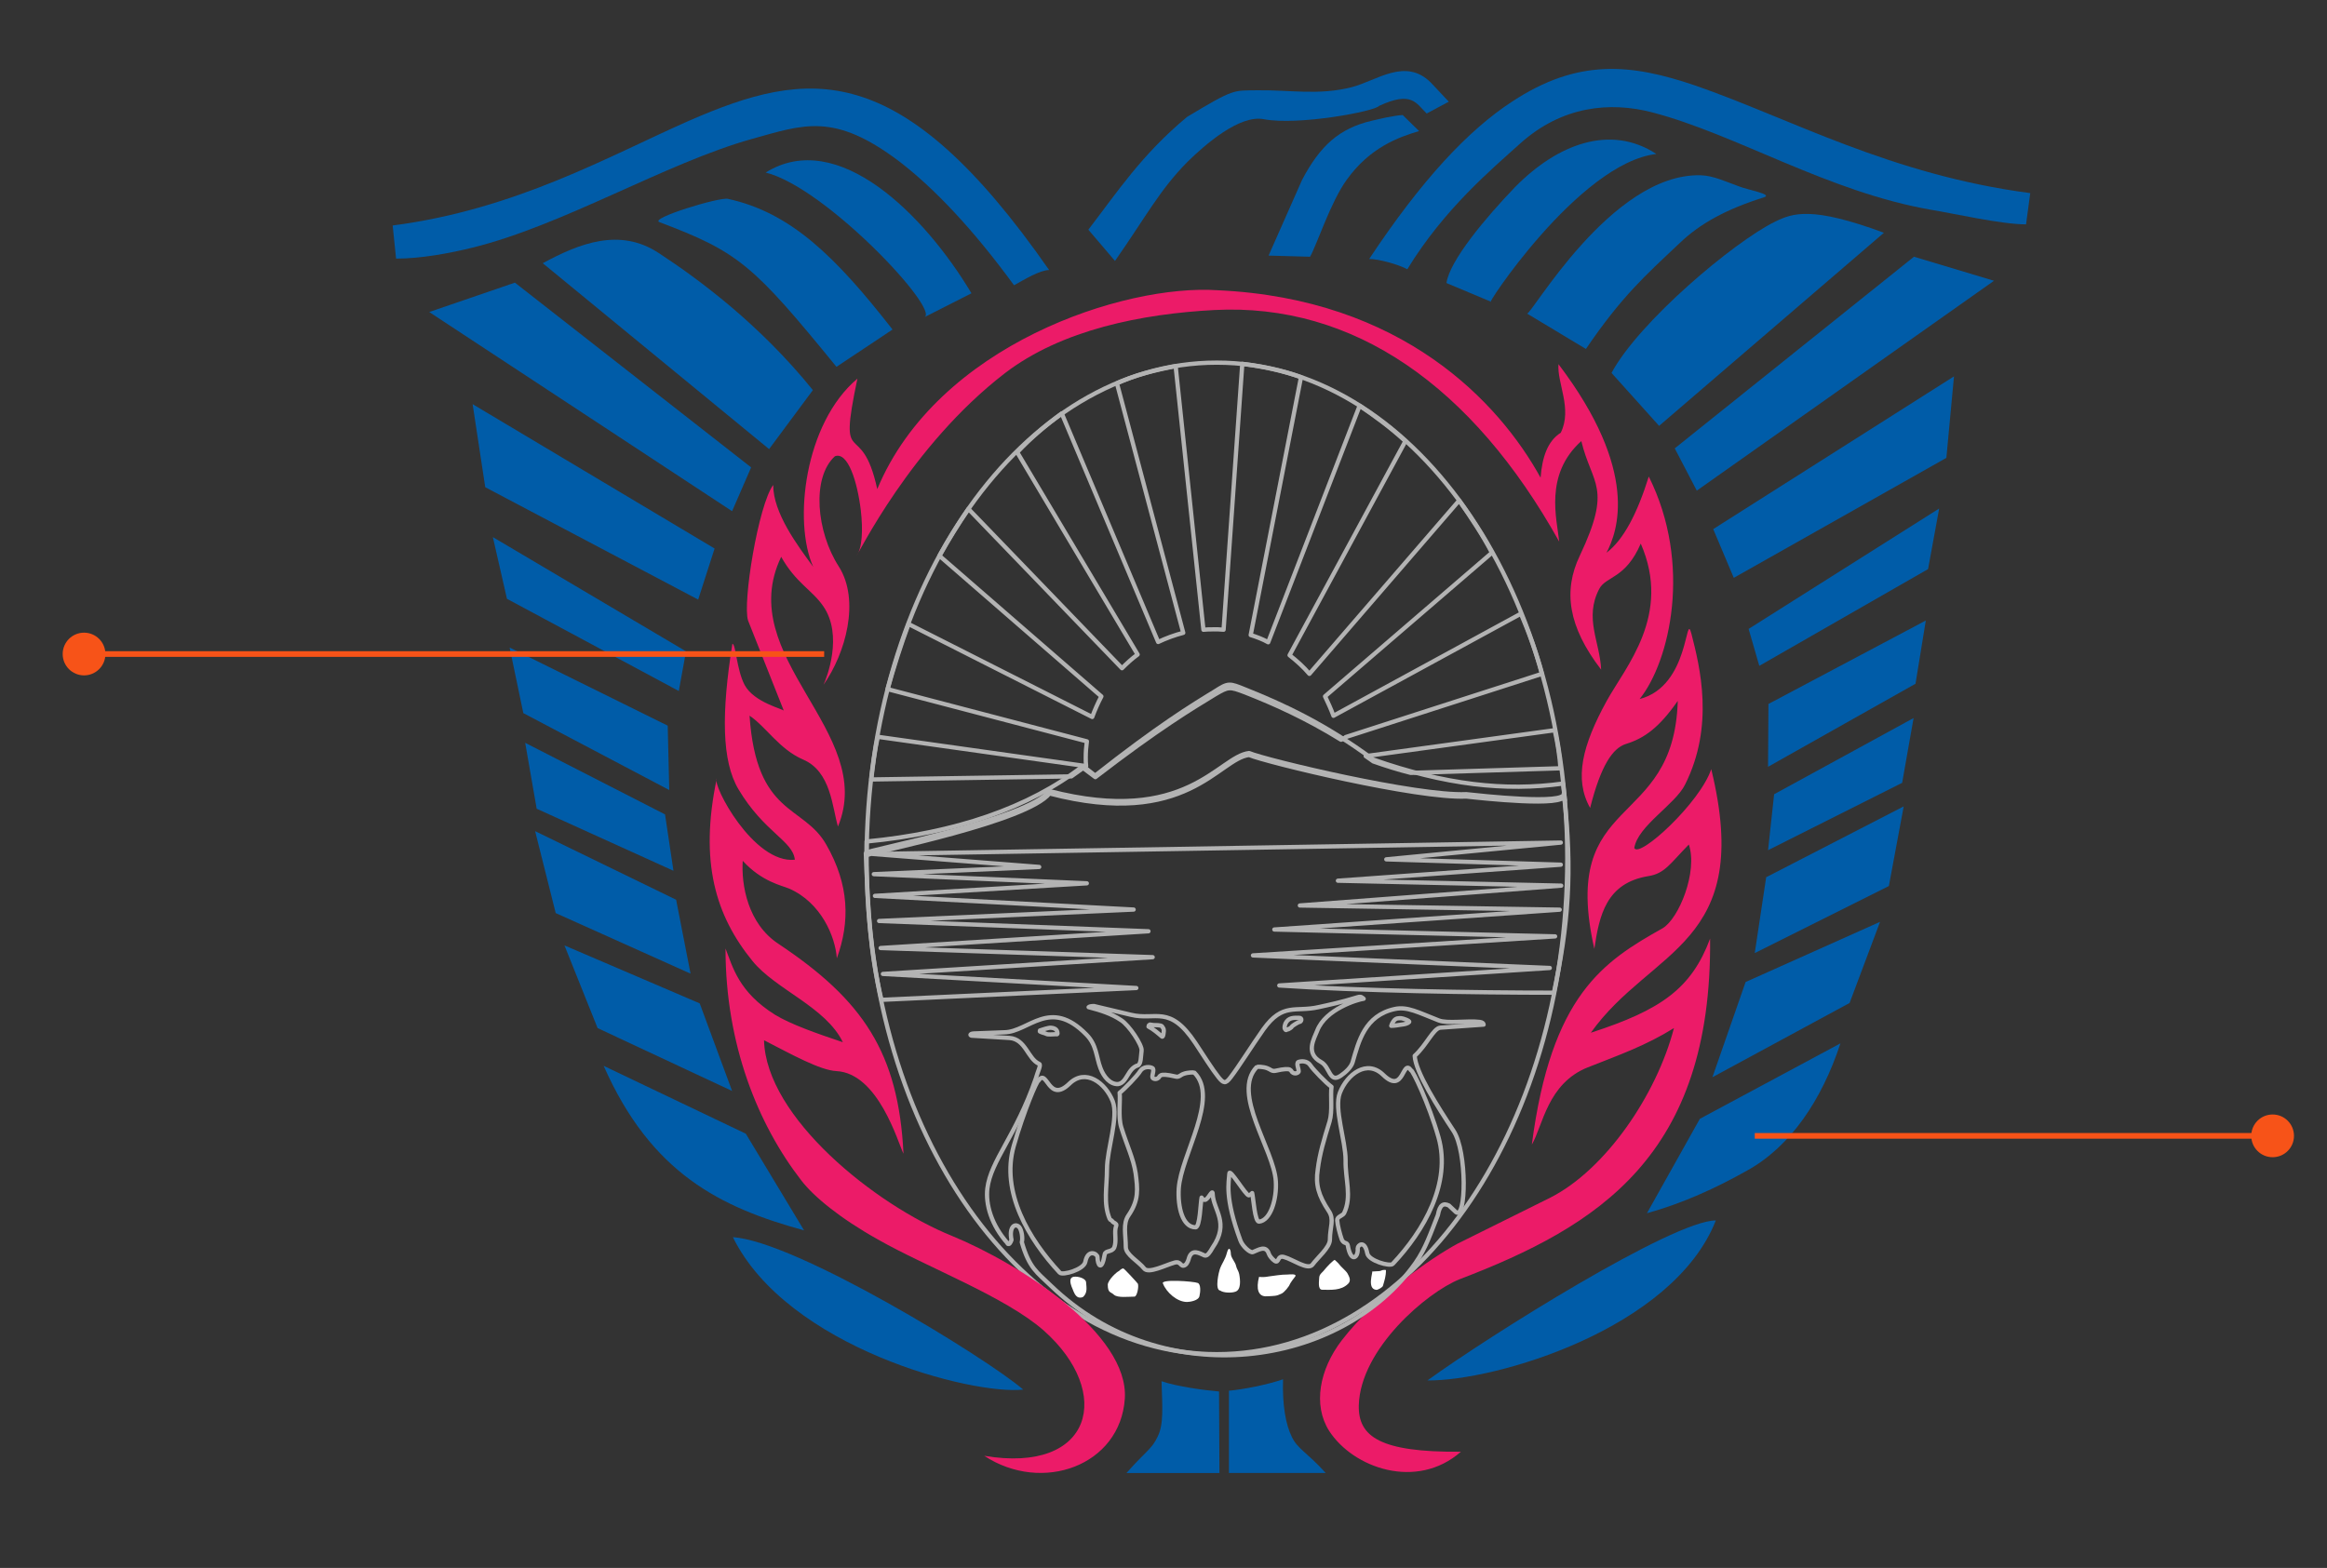 <?xml version="1.0" encoding="UTF-8"?>
<svg xmlns="http://www.w3.org/2000/svg" id="Capa_1" data-name="Capa 1" viewBox="0 0 409.49 275.99">
  <rect x="0" y="0" width="409.49" height="275.99" fill="#333333" stroke="none"/>
  <defs>
    <style>
      .cls-1 {
        stroke: #b3b3b3;
        stroke-linecap: round;
        stroke-linejoin: round;
        stroke-width: .75px;
      }

      .cls-1, .cls-2, .cls-3, .cls-4 {
        fill-rule: evenodd;
      }

      .cls-1, .cls-5 {
        fill: none;
      }

      .cls-2 {
        fill: #fff;
      }

      .cls-5 {
        stroke: #f75318;
        stroke-miterlimit: 10;
      }

      .cls-3 {
        fill: #ec1b68;
      }

      .cls-4 {
        fill: #005ca8;
      }

      .cls-6 {
        fill: #f75318;
      }
    </style>
  </defs>
  <g>
    <path class="cls-1" d="M214.12,63.83c34.06,0,61.68,39.09,61.68,87.3s-27.62,87.23-61.68,87.23-61.62-39.02-61.62-87.23,27.56-87.3,61.62-87.3"></path>
    <path class="cls-3" d="M256.49,218.91l16.22-8.05c9.86-4.96,18.84-18.24,21.86-29.9-4.96,3.08-9.52,4.69-15.15,6.91-7.11,2.82-7.91,10.26-9.86,13.61,3.42-26.35,12.61-32.25,23-38.08,2.88-1.68,6.24-9.99,4.63-14.75-3.35,3.42-4.22,5.09-7.11,5.56-7.44,1.21-8.65,6.91-9.52,12.81-6.24-27.69,14.01-20.58,14.68-43.65-3.22,4.63-5.83,6.57-9.12,7.58-2.35.74-4.42,3.82-6.3,11.26-2.88-5.1-1.34-11.06,2.88-18.77,3.35-6.1,11.53-15.15,6.03-27.76-2.68,6.23-6.1,5.7-7.31,7.98-2.68,5.16.13,9.32.34,14.21-5.83-7.58-6.71-13.88-3.76-20.05,5.77-12.2,2.15-12.4.27-20.18-6.57,5.9-4.29,13.74-3.89,17.7-15.29-27.42-36.21-42.04-60.68-40.77-12.67.67-26.82,3.42-36.88,11.13-16.69,12.87-25.88,32.18-26.15,32.18,1.07-1.27,1.21-4.63.81-8.05-.6-5.03-2.28-10.39-4.56-9.52-4.16,3.82-3.22,13.34.67,19.38,3.82,5.97,1.21,15.35-2.68,20.85.54-1.14,3.55-8.72-.07-13.88-1.94-2.82-4.83-4.09-7.37-8.65-8.51,17.7,16.9,30.84,9.99,47.47-1.01-3.35-1.21-9.72-6.17-11.8-4.16-1.81-6.5-5.77-9.39-7.71,1.21,17.7,9.45,15.62,13.48,22.66,4.09,7.11,4.22,13.61,1.88,20.05-.27-3.82-2.75-9.79-8.38-12.27-1.27-.54-4.83-1.21-8.18-4.89-.27,4.22.87,11.06,6.3,14.62,14.89,9.92,21.12,19.18,21.99,36.94-1.01-2.08-4.43-14.15-11.8-14.55-2.88-.13-8.05-3.02-12.74-5.43.34,13.54,19.51,28.96,33.12,34.46,11.87,4.89,31.11,17.16,30.37,28.63-.8,11.8-14.55,16.76-24.74,10.06,19.11,3.22,22.8-11.13,10.46-22.06-6.77-5.97-20.72-11.2-29.17-16.02-6.7-3.75-11.33-7.58-13.48-10.39-7.64-9.86-13.34-23.94-13.34-40.83,1.27,3.22,2.28,7.64,8.72,11.67,2.75,1.68,7.31,3.28,11.93,4.83-3.02-6.23-11.8-9.25-15.89-14.28-6.5-7.98-9.39-17.43-6.3-32.12-.87,1.01,6.44,15.02,13.74,14.28-.34-3.35-5.36-4.76-9.92-12.4-2.95-4.96-3.02-13.41-1.07-25.61.6,0,.74,4.56,2.15,7.24,1.68,3.15,7.04,4.29,6.91,4.56l-6.3-15.89c-1.01-3.09,1.81-20.32,4.42-23.87,0,4.96,4.29,10.66,7.04,14.41-3.55-7.91-1.54-25.28,7.78-33.12-3.55,16.83.67,6.44,3.49,19.44,10.59-25.41,43.45-36.14,59.94-35,32.45,1.48,49.48,19.71,56.79,32.99.27-3.55,1.21-6.44,3.55-7.91,2.08-4.22-.67-8.72-.4-12.07,14.35,18.91,10.39,29.5,8.45,33.19,3.02-2.28,5.43-6.97,7.44-13.41,7.71,15.42,3.69,32.58-1.61,39.16,8.92-2.28,7.98-15.82,9.12-11.46,1.48,5.77,4.09,16.16-1.14,26.55-1.74,3.49-8.31,7.24-8.92,11.13.8,1.94,11.6-7.98,13.54-13.88,7.58,31.04-10.53,31.44-21.19,46.4,12.4-4.02,17.7-7.78,20.99-16.56.34,38.22-19.71,50.62-44.05,59.94-5.77,2.28-17.5,12.27-17.77,22.19-.13,5.5,3.69,8.31,17.97,8.18-7.78,6.84-18.97,2.88-23.2-3.69-2.88-4.56-1.68-10.8,2.21-15.89,6.1-7.91,16.02-14.68,20.38-17.03"></path>
    <path class="cls-4" d="M216.26,244.79v14.48h17.03c-3.35-3.69-4.96-4.22-5.97-6.37-1.07-2.15-1.68-5.63-1.54-10.12-2.68.94-7.11,1.81-9.52,2.01"></path>
    <path class="cls-4" d="M214.52,244.93l.07,14.35h-16.36c3.35-3.82,4.49-4.22,5.5-6.44,1.07-2.15.81-5.16.67-9.72,2.68.94,7.71,1.61,10.12,1.81"></path>
    <path class="cls-4" d="M251.19,242.98c10.93-7.91,43.24-28.16,50.75-28.16-7.51,19.11-38.82,28.29-50.75,28.16"></path>
    <path class="cls-4" d="M180.06,244.59c-6.64-5.7-40.09-26.15-51.09-26.82,9.59,19.45,42.11,27.82,51.09,26.82"></path>
    <path class="cls-4" d="M289.81,213.55c6.3-1.74,12.14-4.42,17.63-7.51,7.64-4.22,13.14-12.4,16.43-22.39l-24.74,13.28-9.32,16.63Z"></path>
    <path class="cls-4" d="M141.5,216.57c-14.68-4.02-26.89-9.99-35.27-28.96l25.01,11.94,10.26,17.03Z"></path>
    <polygon class="cls-4" points="301.34 189.61 325.48 176.54 330.84 162.26 307.18 172.85 301.34 189.61"></polygon>
    <polygon class="cls-4" points="128.83 192.03 105.16 180.96 99.33 166.41 123.13 176.61 128.83 192.03"></polygon>
    <polygon class="cls-4" points="308.79 167.76 332.39 155.96 335 141.94 310.8 154.41 308.79 167.76"></polygon>
    <polygon class="cls-4" points="121.52 171.38 97.79 160.72 94.17 146.3 118.98 158.37 121.52 171.38"></polygon>
    <polygon class="cls-4" points="311.13 149.65 334.73 137.79 336.74 126.39 312.2 139.8 311.13 149.65"></polygon>
    <polygon class="cls-4" points="118.51 153.27 94.44 142.35 92.42 130.75 117.03 143.35 118.51 153.27"></polygon>
    <polygon class="cls-4" points="311.13 134.97 337.08 120.35 338.89 109.22 311.2 123.91 311.13 134.97"></polygon>
    <polygon class="cls-4" points="117.77 139.06 92.09 125.52 89.68 113.98 117.5 127.73 117.77 139.06"></polygon>
    <polygon class="cls-4" points="309.59 117.2 339.29 100.17 341.24 89.51 307.71 110.7 309.59 117.2"></polygon>
    <polygon class="cls-4" points="119.45 121.63 89.21 105.4 86.73 94.54 120.72 114.65 119.45 121.63"></polygon>
    <polygon class="cls-4" points="305.1 101.71 342.51 80.59 343.85 66.25 301.48 93.13 305.1 101.71"></polygon>
    <polygon class="cls-4" points="122.86 105.54 85.39 85.76 83.17 71.14 125.75 96.55 122.86 105.54"></polygon>
    <polygon class="cls-4" points="294.71 78.92 298.59 86.36 350.89 49.42 336.81 45.19 294.71 78.92"></polygon>
    <polygon class="cls-4" points="132.18 82.27 128.83 89.98 75.53 54.92 90.61 49.75 132.18 82.27"></polygon>
    <path class="cls-4" d="M283.58,65.64l8.38,9.32,39.56-33.99c-12.67-4.69-16.02-3.49-19.18-1.94-7.24,3.55-23.94,17.63-28.76,26.62"></path>
    <path class="cls-4" d="M143.05,68.66l-7.71,10.39-39.83-32.72c6.44-3.49,13.54-6.3,20.38-1.81,7.17,4.69,17.83,12.6,27.15,24.14"></path>
    <path class="cls-4" d="M268.69,55.18l10.39,6.24c6.3-9.25,10.33-12.81,16.43-18.57,3.62-3.49,8.25-6.03,14.88-8.11,1.74-.54-2.95-1.34-4.42-1.95-2.41-.87-4.49-1.88-6.71-1.94-15.82-.4-30.04,25.08-30.57,24.34"></path>
    <path class="cls-4" d="M157.06,58l-9.86,6.57c-14.68-17.97-17.16-20.18-31.18-25.48-1.74-.67,10.53-4.42,12.07-4.09,11.06,2.41,18.91,10.12,28.97,23"></path>
    <path class="cls-4" d="M254.54,49.82l7.84,3.29c-1.61,1.74,15.35-24.41,29.1-26.01-8.11-5.3-17.43-1.74-24.87,5.83-5.1,5.3-11.53,12.94-12.07,16.9"></path>
    <path class="cls-4" d="M170.94,51.63l-8.31,4.22c3.02-1.14-17.3-22.86-27.89-25.48,12.67-7.91,27.96,7.44,36.21,21.25"></path>
    <path class="cls-4" d="M247.64,47.41c6.5-10.66,14.95-17.7,19.85-22.13,7.38-6.64,15.82-7.44,23.26-5.5,14.88,3.89,30.91,14.01,49.15,17.16,4.09.67,12.27,2.55,16.63,2.55l.74-5.5c-24.61-3.22-42.24-13.14-58.87-18.91-11.4-3.89-20.72-4.83-32.32,2.81-7.71,5.03-15.89,13.75-25.14,27.69,1.61,0,5.1.94,6.7,1.81"></path>
    <path class="cls-4" d="M178.45,50.22c-7.31-9.99-14.01-17.03-20.18-21.79-11.53-8.72-16.83-6.5-26.01-3.96-15.22,4.29-33.05,15.15-49.08,19.11-4.09,1.01-9.12,1.94-13.48,1.94l-.6-5.83c21.72-2.82,38.15-12.27,52.16-18.44,20.92-9.12,37.08-11.46,63.36,26.28-1.61,0-4.49,1.74-6.17,2.68"></path>
    <path class="cls-4" d="M223.23,44.99l7.31.2c1.21-2.15,3.62-9.65,6.44-13.54,4.09-5.7,9.12-7.51,12.74-8.58l-2.88-2.82c-1.48.07-4.09.67-5.43,1-5.76,1.34-9.12,4.43-12.27,10.39l-5.9,13.34Z"></path>
    <path class="cls-4" d="M191.52,40.43l4.69,5.5c5.57-7.98,7.85-12.47,12.74-17.43,3.08-3.02,9.18-8.38,13.48-7.51,6.1,1.14,19.58-1.41,20.25-2.35,5.77-2.68,6.5-.47,8.38,1.34l3.89-2.08-3.15-3.35c-4.49-4.49-9.52-.34-13.95.8-5.77,1.47-10.86.47-16.56.54-4.36.07-4.02-.34-12.4,4.69-7.98,6.64-12.27,13.21-17.37,19.85"></path>
    <path class="cls-1" d="M177.37,218.91c-2.95-3.29-3.95-6.97-3.62-9.72.6-4.89,5.03-9.25,8.51-19.31.34-1.27,1.01-2.48.6-2.62-2.01-.87-2.35-4.36-5.23-4.56l-6.64-.4c-.4-.07-.27-.4.54-.4l5.23-.2c4.29-.07,7.98-6.17,14.41.4,1.81,1.81,1.74,3.96,2.48,5.9.6,1.61,1.74,2.88,3.08,2.82,1.61-.2,1.68-2.75,3.49-3.29.6-.2.54-1.68.67-2.61.13-.94-2.21-4.49-3.62-5.36-1.68-1.14-3.62-1.74-5.7-2.28.13-.13.47-.2.94-.2l6.5,1.54c4.36,1.07,6.77-1.88,11.33,4.96,1.41,2.14,3.02,4.69,4.09,6.03.87,1.07,1.21,1.21,2.08.07,1.41-1.81,3.75-5.57,5.83-8.52,3.42-4.76,5.63-2.95,9.72-3.89,1.81-.4,3.82-.81,6.84-1.74.67-.2.8.07,1.07.27-1.07.13-6.71,1.81-8.18,5.63-.54,1.41-2.15,3.96.67,5.5,1.61.87,1.47,3.82,3.48,2.41.87-.6,1.81-1.47,2.08-2.35,1.07-3.69,2.15-8.25,7.44-9.39,2.21-.47,4.09.6,7.71,2.01,1.54.6,5.03,0,7.24.27.47.07.67.27.67.47l-7.64.54c-1.21.13-2.41,3.08-4.49,4.96.13,2.82,4.09,9.05,6.84,13.21,2.41,3.69,2.21,15.82.4,14.28l-1.21-1.14c-.94-.47-1.61-.2-1.95,1.68-1.21,3.02-2.15,5.9-3.96,8.45-12.94,18.3-44.25,23.13-64.16,3.96-2.41-2.35-3.76-3.02-5.1-7.64.2-.67,0-2.14-.47-2.68-.74-.74-1.81,0-1.34,2.28-.2.54-.4.87-.67.67"></path>
    <path class="cls-1" d="M183.01,181.57c.34.2.87.27,1.07.4.33.2,1.21.07,1.68.07.2,0,.33.07.33-.13,0-.8-.67-1.01-1.34-1.01-.2,0-1.61.4-1.74.47,0,0-.07.2,0,.2"></path>
    <path class="cls-1" d="M202.11,180.7c.8.4,1.74,1.21,2.35,1.74.27.27.34-1.01.34-1.01,0-.4-.13-.47-.34-.8-.2-.2-1.14-.2-1.47-.2-.07,0-.74-.13-.74-.07q-.13.13-.13.34"></path>
    <path class="cls-1" d="M226.72,181.17c.2-.13.54-.27.67-.54.13-.13,1.07-.74,1.27-.74.33,0,.6-.74-.07-.74-.94,0-1.81-.07-2.35.94-.13.34-.27.74-.13,1.01.27.47.27,0,.6.07"></path>
    <path class="cls-1" d="M244.82,180.56c.54,0,1.34-.13,1.74-.2.54-.07,1.07-.13,1.41-.47.2-.2-1.14-.67-1.41-.67-.4,0-.94-.07-1.34.54-.4.6-.27.54-.4.8"></path>
    <path class="cls-2" d="M191.12,225.68c.07.94.27,1.81-.47,2.55-.2.2-.67.2-.87.13-.6-.2-.87-1.07-1.01-1.41-.67-1.47-.47-2.08.14-2.21.8-.13,2.14.27,2.21.94"></path>
    <path class="cls-2" d="M194.94,226.15c0,1.48.54,1.21,1.07,1.74.67.6,2.55.34,3.62.34.47,0,.81-1.81.6-2.28-.07-.13-2.41-2.68-2.55-2.68-.4,0-.74.47-.8.47-.27.07-1.88,1.48-1.95,2.41"></path>
    <path class="cls-2" d="M204.66,225.95c.6,1.54,2.48,3.22,4.22,3.22.4,0,2.15-.2,2.21-1.14.14-.54.27-2.01-.33-2.21-.6-.27-6.7-.74-6.1.13"></path>
    <path class="cls-2" d="M214.72,227.16c.54.4,1.94.47,2.68.2,1.01-.33.87-2.01.67-3.08-.07-.47-.47-1.01-.54-1.41-.13-.74-.94-1.48-.94-2.21,0-.67-.33-1.41-.67-.2-.34,1.34-.87,1.81-1.27,2.95-.13.34-.94,3.62.07,3.76"></path>
    <path class="cls-2" d="M221.56,224.75c-.54,2.08-.2,3.55,1.41,3.42,1.27-.07,1.61,0,2.55-.47.47-.2,1.34-1.27,1.47-1.68.13-.27.67-1.01.94-1.34.33-.54-1.07-.34-1.34-.34-1.27,0-2.15.2-3.35.34-.6.13-1.21.13-1.68.07"></path>
    <path class="cls-2" d="M232.15,224.81c0,.6-.33,2.21.54,2.21,1.48,0,3.29.2,4.56-1.07.54-.54.2-1.21-.13-1.81-.27-.47-1.14-1.14-1.47-1.61-.2-.27-.47-.47-.74-.74-.14-.2-1.68,1.48-1.81,1.68-.27.4-.94.81-.94,1.34"></path>
    <path class="cls-2" d="M241.47,223.81c.27,0,.87-.07,1.21-.07.27,0,.54-.2.74-.2.13,0,.47-.07.47.07,0,1.07-.27,1.81-.54,2.75-.07.2-.87.74-1.21.67-1.61-.2-.54-3.08-.67-3.22"></path>
    <path class="cls-1" d="M182.74,190.22c1.54-2.28,1.74,4.09,5.43.54,2.88-2.82,6.37-.13,7.64,3.08,1.07,2.82-1.01,8.45-1.01,11.93,0,3.15-.67,6.03.47,8.78.07.2.34.2.47.4.07.2.54.34.67.54.13.2-.13.54-.13.87-.13.87.2,2.21-.2,3.22-.4.87-1.54.47-1.68,1.21-.54,3.15-1.27,1.88-1.27.47,0-.54-1.68-1.54-2.15.87-.27,1.34-4.02,2.41-4.49,1.88-5.5-5.9-10.39-14.21-8.11-22.26,1.74-6.1,4.09-11.6,4.36-11.53"></path>
    <path class="cls-1" d="M248.31,188.41c-1.54-2.21-1.21,4.36-4.89.8-2.88-2.82-6.37-.13-7.64,3.15-1.07,2.75,1.01,8.38,1.01,11.87-.07,3.35,1.14,6.37-.27,9.32-.27.47-1.27.6-1.21,1.27.07.87.47,2.41.8,3.35.4.87.94.4,1.07,1.07.54,3.15,1.88,2.14,1.74.47,0-.54,1.21-1.54,1.68.87.2,1.34,4.02,2.41,4.49,1.88,5.5-5.83,10.32-14.21,8.05-22.26-1.74-6.1-4.56-11.87-4.83-11.8"></path>
    <path class="cls-1" d="M197.02,192.36c.87-.67,3.15-3.02,3.62-3.82.54-.87,1.74-.8,2.15-.54.4.2-.07,1.21,0,1.61,0,.2.47.47.94.2.54-.27-.07-1.07,3.09-.33.67.2.87-.27,1.48-.47.74-.27,1.74-.27,1.88-.2,4.43,4.43-2.35,14.48-2.75,20.38-.2,3.28.67,6.84,2.95,6.84.8,0,.87-4.36,1.07-5.23,0,0,.2.4.54.4.6.07,1.41-2.08,1.41-1.01.13,2.82,3.02,5.03,0,9.39-.54.94-.94,1.54-1.41,1.41-.94-.4-2.21-1.21-2.75.4-.07.27-.27,1.01-.67,1.27-.87.54-.67-.8-1.94-.4-1.47.4-4.56,2.01-5.3,1.01-.94-1.21-3.22-2.41-3.22-3.76,0-2.21-.54-4.09.47-5.57,1.88-2.75,1.61-4.69,1.27-7.37-.4-2.68-1.54-4.89-2.55-8.18-.54-1.81-.13-4.56-.27-6.03"></path>
    <path class="cls-1" d="M234.3,191.29c-.87-.6-3.22-3.02-3.69-3.75-.54-.87-1.68-.8-2.15-.6-.4.27.13,1.27.07,1.68-.07.2-.54.47-1.01.2-.54-.27.13-1.07-3.08-.34-.67.13-.87-.27-1.47-.47-.74-.27-1.74-.27-1.81-.2-4.49,4.63,3.02,14.55,3.35,20.11.2,3.15-.94,6.91-2.95,7.11-.74.07-1-4.16-1.21-5.03,0,0-.27.34-.6.4-.54,0-3.42-4.89-3.42-3.82-.07,1.54-.87,4.09,1.94,11.73.34,1.01,1.74,2.28,2.21,2.08.94-.34,2.28-1.34,2.82.34.07.27.6.94,1.01,1.21.81.54.4-1.07,1.68-.67,1.48.4,4.16,2.35,4.96,1.34.87-1.21,3.08-3.02,3.08-4.42,0-2.21.81-3.55-.2-5.03-1.81-2.75-2.35-4.63-1.94-7.31.33-2.75,1.07-5.16,2.08-8.45.54-1.81.13-4.56.34-6.1"></path>
    <path class="cls-1" d="M273.45,174.73c2.48-11.73,3.35-21.12,1.74-35.07.47,2.08-14.68.4-17.16.13-8.65.4-35.2-5.97-38.22-7.24-5.36.6-11,12.94-35.13,6.7-3.96,5.03-32.32,10.46-32.32,10.86.4,10.53.74,17.36,2.75,25.88l44.85-2.08-44.59-2.48,47.47-2.95-47.87-1.61,47.13-2.95-47.4-1.81,44.79-2.01-45.52-2.41,37.28-2.21-37.48-1.61,29.1-1.27-29.23-2.28,121.02-2.01-30.71,2.95,30.71.94-39.22,2.82,39.29.87-45.99,3.49,45.73.74-50.22,3.49,49.41,1.21-53.17,3.35,52.23,2.21-47.6,3.08c13.88.94,34.33,1.27,48.34,1.27"></path>
    <path class="cls-1" d="M240.33,133.09l33.26-4.56c.54,2.35.87,4.63,1.01,6.7l-26.35.81c-2.15-.54-4.29-1.21-6.57-2.01-.47-.33-.94-.67-1.34-.94M213.44,110.77c.6,0,1.27,0,1.88.07l3.29-46.8c3.69.47,7.17,1.21,10.33,2.35l-8.85,45.39c1.07.33,2.15.74,3.08,1.27l16.09-41.64c2.75,1.88,5.43,3.82,8.05,6.24l-20.38,37.68c1.27,1,2.48,2.08,3.49,3.28l26.35-30.51c2.15,3.08,4.16,6.1,5.77,9.19l-29.37,25.28c.54,1.14,1.07,2.28,1.48,3.42l32.99-17.97c1.41,3.29,2.68,6.77,3.69,10.59l-34.53,11.13c0,.07-.4.27-.81.47-6.17-3.82-11.73-6.3-16.83-8.31-2.82-1.07-2.95-1.07-5.36.34-3.96,2.41-9.99,6.03-21.05,14.55l-2.15-1.61c-.67.47-1.41,1.01-2.08,1.48h-.07l-35.13.54c.27-2.48.67-5.43,1.14-7.51l36.67,5.16c-.07-.47-.07-1.01-.07-1.54,0-.94.07-1.88.2-2.82l-35.07-9.19c1.07-3.82,2.28-7.64,3.69-11.46l32.32,16.36c.47-1.27,1.01-2.48,1.61-3.62l-28.49-24.74c1.54-2.75,3.22-5.5,5.1-8.25l27.02,28.03c.87-.87,1.74-1.68,2.75-2.41l-21.19-35.6c2.41-2.55,5.1-4.83,7.84-6.84l16.96,40.23c1.41-.67,2.88-1.21,4.42-1.61l-11.67-43.92c3.08-1.41,6.44-2.28,10.33-3.02l4.89,46.4c.54-.07,1.14-.07,1.68-.07Z"></path>
    <path class="cls-1" d="M152.5,148.11v2.41c1.81-.67,28.36-5.97,32.18-10.86,24.14,6.3,29.77-6.17,35.13-6.77,3.02,1.27,29.57,7.71,38.22,7.31,2.48.27,17.63,1.94,17.16-.2.07.34.07.6.13.87h.07l-.34-2.95c-10.26,1.41-20.78.2-33.39-4.22-8.51-6.3-15.96-9.72-22.53-12.34-2.82-1.14-2.95-1.21-5.36.34-3.96,2.41-9.99,6.1-21.05,14.82l-2.15-1.68c-9.52,7.38-22.53,11.8-38.08,13.28"></path>
  </g>
  <g>
    <line class="cls-5" x1="14.6" y1="115.12" x2="145.03" y2="115.12"></line>
    <circle class="cls-6" cx="14.79" cy="115.12" r="3.76"></circle>
  </g>
  <g>
    <line class="cls-5" x1="400.1" y1="199.93" x2="308.79" y2="199.93"></line>
    <path class="cls-6" d="M399.92,196.17c2.08,0,3.76,1.68,3.76,3.76s-1.68,3.76-3.76,3.76-3.76-1.68-3.76-3.76,1.68-3.76,3.76-3.76Z"></path>
  </g>
</svg>

